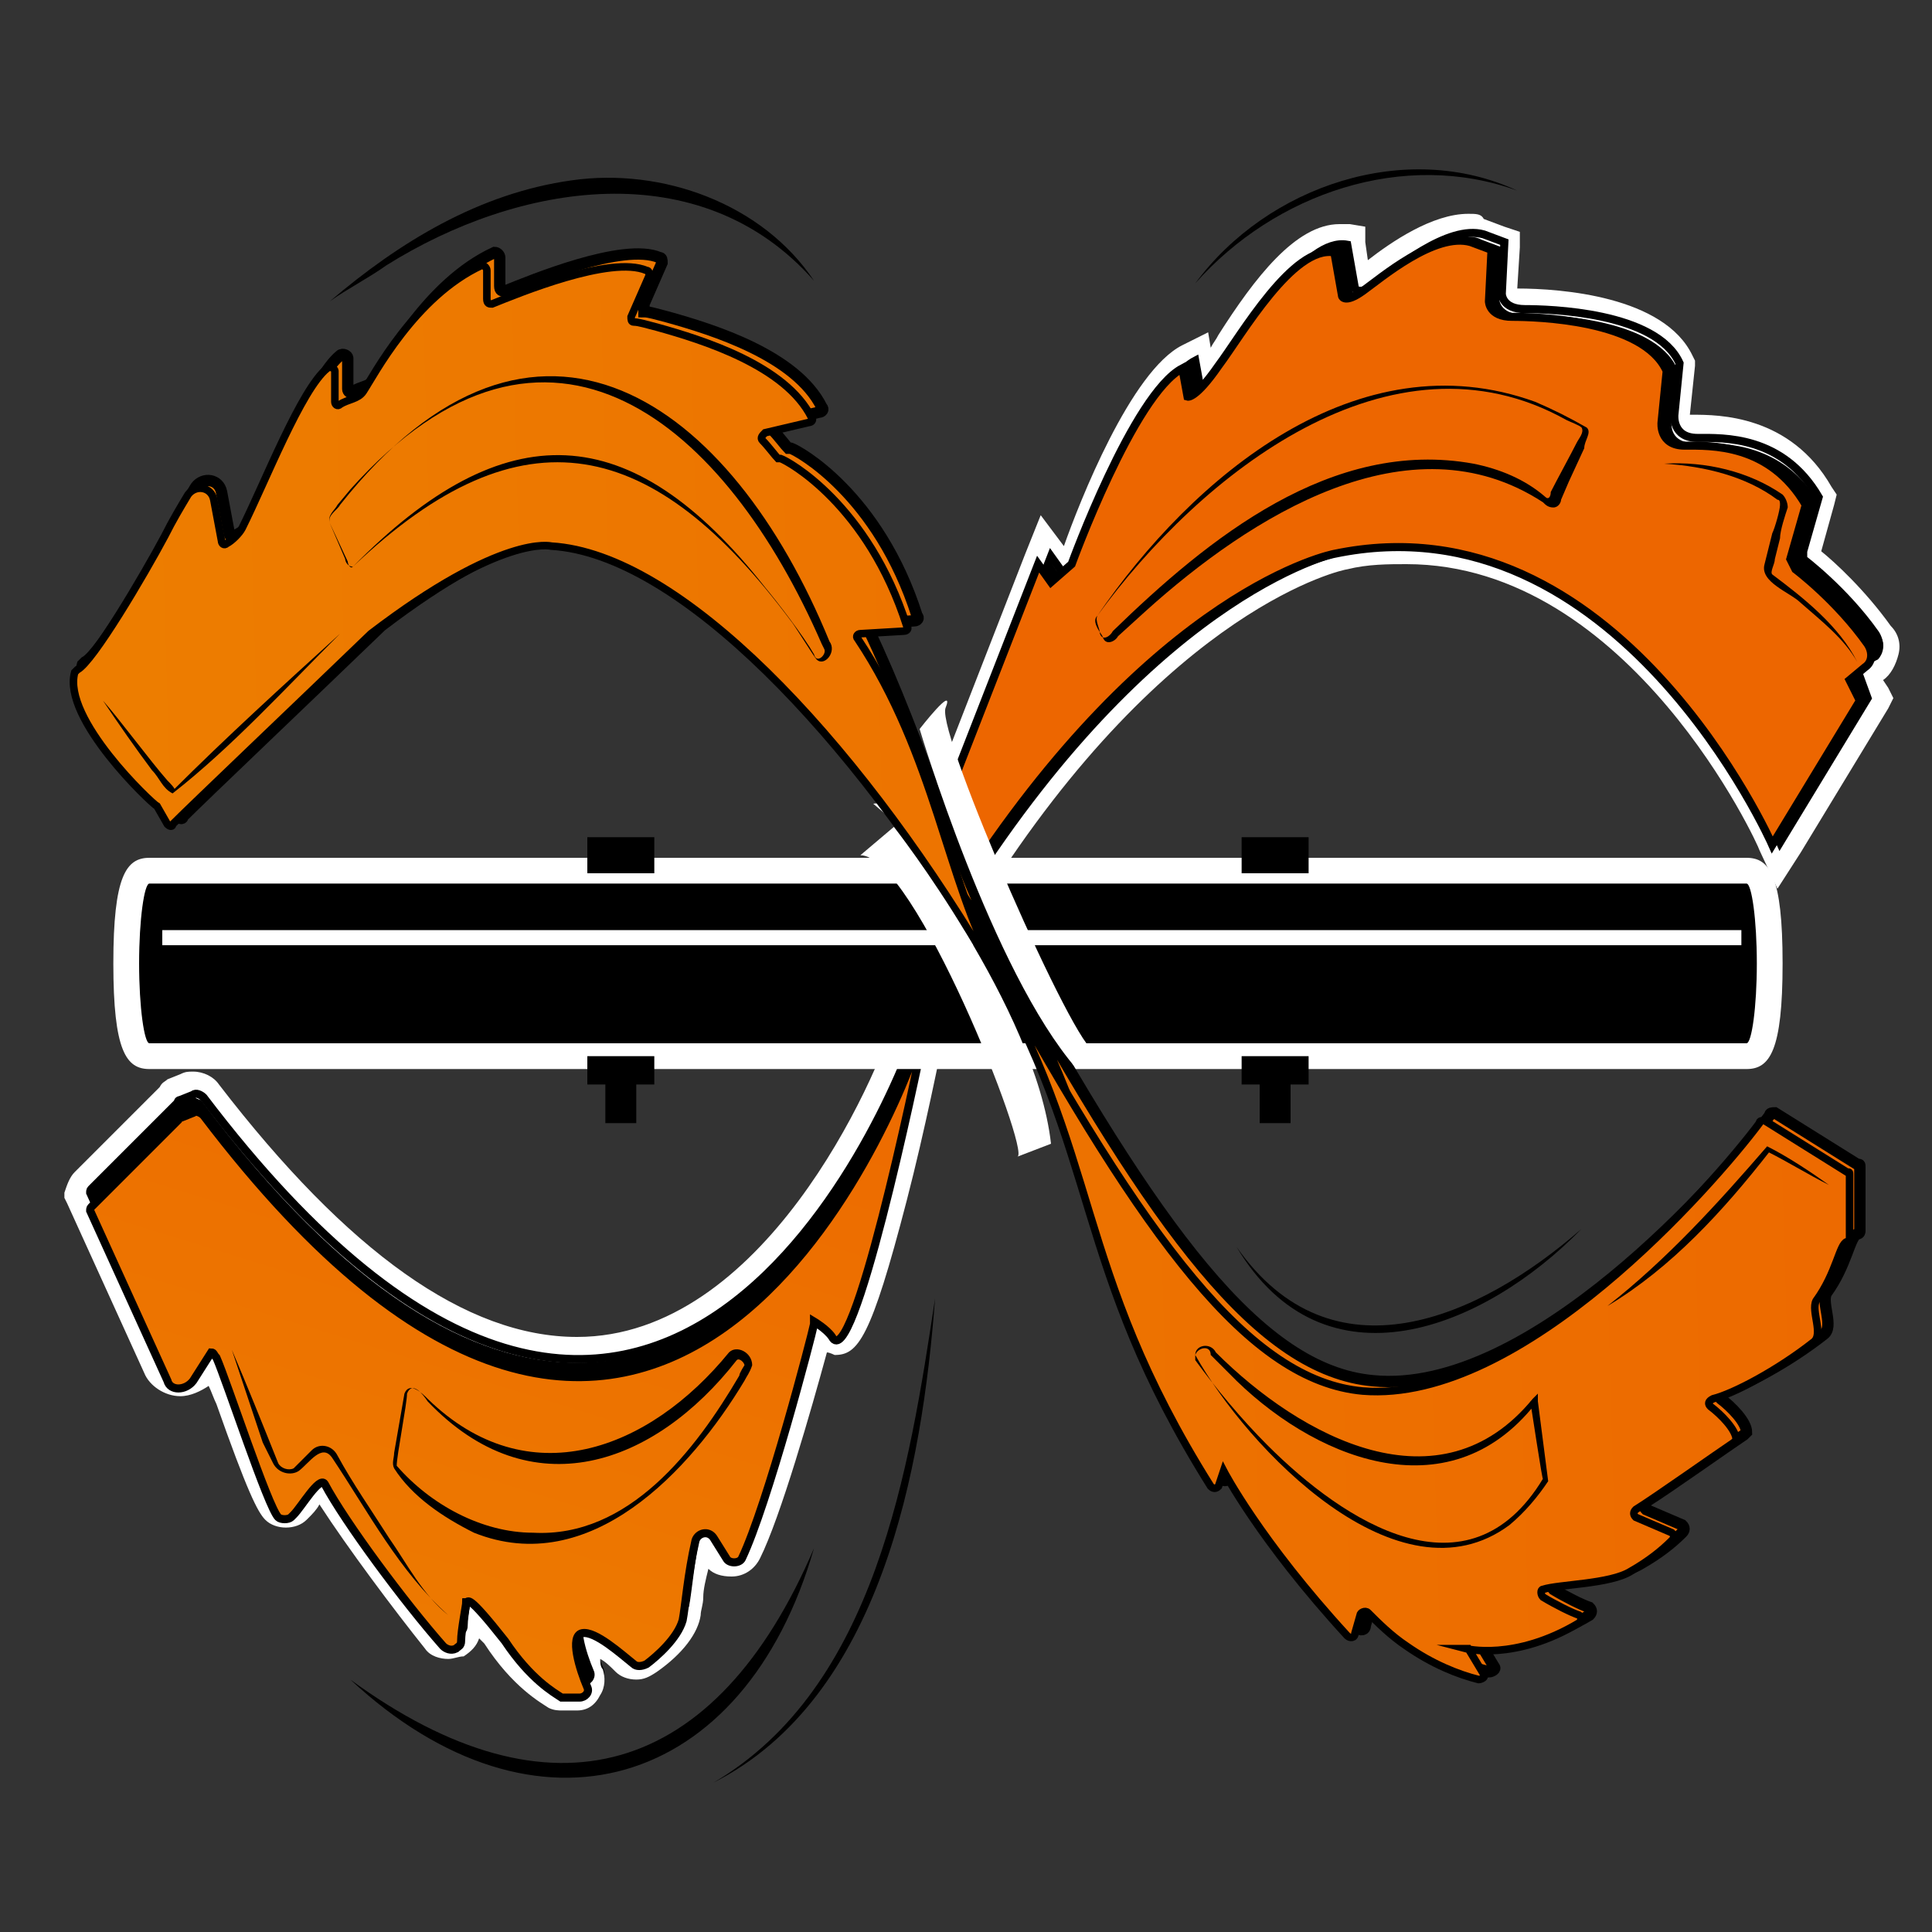 <?xml version="1.0" encoding="utf-8"?>
<!-- Generator: Adobe Illustrator 27.0.0, SVG Export Plug-In . SVG Version: 6.00 Build 0)  -->
<svg version="1.1" id="Слой_1" xmlns="http://www.w3.org/2000/svg" xmlns:xlink="http://www.w3.org/1999/xlink" x="0px" y="0px"
	 viewBox="0 0 75 75" style="enable-background:new 0 0 75 75;" xml:space="preserve">
<rect x="0" y="0" width="75" height="75" fill="#333333" stroke="none"/>
<style type="text/css">
	.st0{fill:none;}
	.st1{fill:#FFFFFF;}
	.st2{fill:none;stroke:#000000;stroke-width:0.313;stroke-miterlimit:10;}
	.st3{fill:url(#SVGID_1_);}
	.st4{fill:url(#SVGID_00000005977882599892900000000004505274552344939445_);}
	.st5{fill:none;stroke:#FFFFFF;stroke-width:0.586;stroke-miterlimit:10;}
	.st6{fill:url(#SVGID_00000034806205394266307260000018154539343121708695_);}
	.st7{fill:none;stroke:#000000;stroke-width:0.44;stroke-miterlimit:10;}
	.st8{fill:url(#SVGID_00000135678340168498968440000004524953428628336308_);}
	.st9{fill:none;stroke:#000000;stroke-width:0.293;stroke-miterlimit:10;}
</style>
<g>
	<g>
		<path class="st0" d="M66.5,71.6H8.1c-2.4,0-4.4-2-4.4-4.4V8.8c0-2.4,2-4.4,4.4-4.4h58.4c2.4,0,4.4,2,4.4,4.4v58.4
			C70.9,69.6,69,71.6,66.5,71.6z"/>
	</g>
	<g>
		<path d="M36,35.3c0.4-2.4-0.3-3.2-0.3-3.2l-0.5-0.6l0.8-0.1l0.5-0.1l4.1-10.5l0.7,1l0.3-0.3c0.4-1.1,2.5-6.8,4.5-7.8l0.5-0.3
			l0.2,1c0.1-0.2,0.3-0.4,0.6-0.7c0.1-0.1,0.2-0.3,0.3-0.5c1.3-2.1,2.8-4.1,4.3-4.1c0.1,0,0.2,0,0.3,0l0.3,0.1l0.3,1.7
			c0,0,0.1-0.1,0.2-0.1l0.2-0.2C54,10,55.6,8.7,57,8.7c0.2,0,0.4,0,0.6,0.1l1.2,0.5l-0.2,2.3c0,0,0.1,0.1,0.5,0.1
			c1.6,0,5.5,0.2,6.4,2.3l0,0.1l-0.2,2.1c0,0.1,0,0.2,0,0.3c0.1,0.1,0.2,0.1,0.4,0.1c0,0,0,0,0,0c1.1,0,3.6,0,5.1,2.6l0.1,0.2
			l-0.6,2.1l0.1,0.1c0.3,0.3,1.7,1.5,2.8,2.9c0.2,0.2,0.2,0.5,0.2,0.8c0,0.3-0.2,0.5-0.4,0.7l-0.3,0.2l0.4,0.9l-4,6.6l-0.3-0.8
			c0-0.1-5.1-11.3-14.1-11.3c-0.8,0-1.6,0.1-2.4,0.3c-0.1,0-7,1.4-14.4,13l0,0.1l-2.1,1.5L36,35.3z"/>
		<path class="st1" d="M57,9.2c0.2,0,0.3,0,0.5,0.1l0.8,0.3l-0.1,2c0,0,0,0.6,0.9,0.6c0.9,0,5.1,0.1,6,2.1l-0.2,2
			c0,0-0.2,0.9,0.9,0.9c0,0,0,0,0.1,0c1.1,0,3.3,0,4.7,2.3L70,21.4l0.2,0.4c0,0,1.5,1.3,2.8,2.9c0.2,0.3,0.1,0.7-0.1,0.9L72.1,26h0
			l0.5,1l-3.4,5.6c0,0-5.1-11.6-14.5-11.6c-0.8,0-1.6,0.1-2.5,0.3c0,0-7.1,1.3-14.6,13.2l-1.1,0.9c0.4-2.7-0.4-3.6-0.4-3.6l0.7-0.1
			l3.9-10l0.5,0.7l0.8-0.7c0,0,2.3-6.7,4.3-7.6l0.2,1.1c0,0,0,0,0,0c0.1,0,0.5,0,1.2-1.2c0.8-1.2,2.7-4.4,4.3-4.4c0.1,0,0.1,0,0.2,0
			l0.3,1.7c0,0,0,0.1,0.2,0.1c0.1,0,0.3-0.1,0.6-0.3C53.9,10.7,55.6,9.2,57,9.2 M57,8.3L57,8.3c-1.4,0-3,1.1-3.9,1.8l-0.1-0.7
			L53,8.8l-0.6-0.1c-0.1,0-0.2,0-0.4,0c0,0,0,0,0,0c-1.7,0-3.3,2.1-4.7,4.3c-0.1,0.2-0.2,0.3-0.3,0.5l-0.1-0.6l-1,0.5
			c-2,1-4,6.1-4.6,7.8L40.4,20l-0.6,1.5L36.1,31l-0.2,0l-2,0.2l1.4,1.2c0.1,0.1,0.5,0.9,0.2,2.8l-0.3,2.1l1.7-1.3l1.1-0.9l0.1-0.1
			l0.1-0.1c7.2-11.4,14-12.8,14.1-12.8c0.8-0.2,1.6-0.2,2.3-0.2c8.7,0,13.7,11,13.7,11.1l0.7,1.5l0.9-1.4l3.4-5.6l0.2-0.4l-0.2-0.4
			l-0.2-0.3l0,0c0.3-0.2,0.5-0.6,0.6-1c0.1-0.4,0-0.8-0.3-1.1c-1-1.4-2.2-2.5-2.7-2.9l0.5-1.8l0.1-0.4l-0.2-0.3
			c-1.6-2.8-4.4-2.8-5.4-2.8l-0.1,0l0.2-1.9l0-0.2l-0.1-0.2c-1.1-2.3-5.1-2.6-6.8-2.6l0.1-1.6l0-0.6l-0.6-0.2l-0.8-0.3l0,0l0,0
			C57.5,8.3,57.3,8.3,57,8.3L57,8.3z"/>
		<path class="st2" d="M72.1,26l0.6-0.5c0.3-0.2,0.3-0.6,0.1-0.9c-1.2-1.7-2.8-2.9-2.8-2.9l0,0L70,21.4l0.6-2.1
			c-1.4-2.4-3.7-2.3-4.7-2.3c-1,0-0.9-0.9-0.9-0.9l0.2-2c-0.9-2-5.1-2.1-6-2.1s-0.9-0.6-0.9-0.6l0.1-2l-0.8-0.3
			c-1.4-0.4-3.5,1.4-4.2,1.9c-0.6,0.5-0.8,0.2-0.8,0.2l-0.3-1.7c-1.6-0.3-3.6,3.2-4.5,4.4c-0.9,1.3-1.2,1.2-1.2,1.2l-0.2-1.1
			c-1.9,1-4.3,7.6-4.3,7.6l-0.8,0.7l-0.5-0.7l-3.9,10L36,31.9c0,0,0.8,0.9,0.4,3.6l1.1-0.9c7.6-11.9,14.6-13.2,14.6-13.2
			c11-2.3,17,11.3,17,11.3l3.4-5.6L72.1,26L72.1,26z"/>
	</g>
	<g>
		<linearGradient id="SVGID_1_" gradientUnits="userSpaceOnUse" x1="51.565" y1="37.592" x2="37.811" y2="82.156">
			<stop  offset="0" style="stop-color:#ED6600"/>
			<stop  offset="1" style="stop-color:#ED8000"/>
		</linearGradient>
		<path class="st3" d="M71.8,26.4l0.6-0.5c0.3-0.2,0.3-0.6,0.1-0.9c-1.2-1.7-2.8-2.9-2.8-2.9l0,0l-0.2-0.4l0.6-2.1
			c-1.4-2.4-3.7-2.3-4.7-2.3c-1,0-0.9-0.9-0.9-0.9l0.2-2c-0.9-2-5.1-2.1-6-2.1c-0.9,0-0.9-0.6-0.9-0.6l0.1-2l-0.8-0.3
			c-1.4-0.4-3.5,1.4-4.2,1.9s-0.8,0.2-0.8,0.2l-0.3-1.7c-1.6-0.3-3.6,3.2-4.5,4.4c-0.9,1.3-1.2,1.2-1.2,1.2l-0.2-1.1
			c-1.9,1-4.3,7.6-4.3,7.6l-0.8,0.7l-0.5-0.7l-3.9,10l-0.7,0.1c0,0,0.8,0.9,0.4,3.6l1.1-0.9c7.6-11.9,14.6-13.2,14.6-13.2
			c11-2.3,17,11.3,17,11.3l3.4-5.6L71.8,26.4L71.8,26.4z"/>
		<path class="st2" d="M71.8,26.4l0.6-0.5c0.3-0.2,0.3-0.6,0.1-0.9c-1.2-1.7-2.8-2.9-2.8-2.9l0,0l-0.2-0.4l0.6-2.1
			c-1.4-2.4-3.7-2.3-4.7-2.3c-1,0-0.9-0.9-0.9-0.9l0.2-2c-0.9-2-5.1-2.1-6-2.1c-0.9,0-0.9-0.6-0.9-0.6l0.1-2l-0.8-0.3
			c-1.4-0.4-3.5,1.4-4.2,1.9s-0.8,0.2-0.8,0.2l-0.3-1.7c-1.6-0.3-3.6,3.2-4.5,4.4c-0.9,1.3-1.2,1.2-1.2,1.2l-0.2-1.1
			c-1.9,1-4.3,7.6-4.3,7.6l-0.8,0.7l-0.5-0.7l-3.9,10l-0.7,0.1c0,0,0.8,0.9,0.4,3.6l1.1-0.9c7.6-11.9,14.6-13.2,14.6-13.2
			c11-2.3,17,11.3,17,11.3l3.4-5.6L71.8,26.4L71.8,26.4z"/>
	</g>
	<g>
		<path d="M42.6,23.9c3.7-5.4,10.1-10.8,17-8.3c0.7,0.3,1.3,0.6,2,1c0.2,0.2-0.1,0.5-0.1,0.8c0,0-0.6,1.3-0.6,1.3l-0.3,0.7
			c0,0.1-0.1,0.3-0.3,0.3c-0.2,0-0.3-0.1-0.4-0.2c-5.2-3.4-11.4,0.6-15.4,4.2c0,0-1.1,1-1.1,1c-0.1,0.2-0.5,0.4-0.6,0
			C42.6,24.4,42.4,24.1,42.6,23.9L42.6,23.9z M42.6,23.9c-0.1,0.2,0.1,0.5,0.1,0.7c0.1,0.3,0.4,0.1,0.5-0.1c3.7-3.6,8.5-7.5,14-6.5
			c1,0.2,2,0.6,2.8,1.3c0.1,0.1,0.2,0,0.2-0.2c0.2-0.4,0.8-1.5,1-1.9c0.1-0.2,0.3-0.4,0.2-0.6c-0.1-0.1-0.4-0.2-0.6-0.3
			C54,12.5,46.6,18.4,42.6,23.9L42.6,23.9z"/>
	</g>
	<g>
		<path d="M21.9,65.9c-0.1,0-0.2,0-0.4-0.1c-0.4-0.2-1.3-0.7-2.4-2.3c-0.4-0.5-0.6-0.8-0.8-1c0,0.2-0.1,0.5-0.1,0.8
			c0,0.2-0.2,0.5-0.4,0.6c-0.1,0.1-0.3,0.1-0.4,0.1c-0.2,0-0.5-0.1-0.6-0.3c-1.4-1.6-3.5-4.4-4.4-6.1c-0.1,0.1-0.2,0.3-0.3,0.4
			c-0.2,0.2-0.3,0.4-0.5,0.6c-0.2,0.2-0.4,0.3-0.6,0.3c-0.2,0-0.4-0.1-0.5-0.2c-0.3-0.3-0.7-1.4-1.8-4.3c-0.2-0.6-0.4-1.1-0.6-1.5
			l-0.3,0.5c-0.2,0.3-0.5,0.5-0.9,0.5c-0.4,0-0.8-0.2-1-0.6l-3.1-6.7l0-0.1c0-0.2,0.1-0.4,0.2-0.5l3.3-3.3c0.1-0.1,0.2-0.1,0.2-0.2
			l0.5-0.2C7.3,42,7.4,42,7.5,42c0.3,0,0.5,0.1,0.6,0.3c5,6.6,9.8,10,14.2,10c7.6,0,12.1-10.2,12.9-12.9l0.1-0.3h1.1l-0.1,0.5
			C35.6,43.4,33.8,52,32.5,52c0,0,0,0,0,0c-0.1,0-0.4,0-0.5-0.4c0,0,0,0,0,0c-0.5,1.8-1.8,6.8-2.7,8.5c-0.1,0.3-0.4,0.4-0.7,0.4
			c-0.3,0-0.5-0.1-0.7-0.4l-0.4-0.6c-0.2,0.8-0.3,1.6-0.4,2.2c0,0.3-0.1,0.5-0.1,0.7c-0.1,0.7-0.9,1.5-1.5,1.9
			c-0.1,0.1-0.3,0.2-0.5,0.2c-0.2,0-0.4-0.1-0.5-0.2c-0.7-0.6-1.2-0.9-1.5-1c0,0.2,0.1,0.7,0.4,1.4c0.1,0.2,0.1,0.5-0.1,0.7
			c-0.1,0.2-0.4,0.3-0.6,0.4L21.9,65.9z"/>
		<path class="st1" d="M35.9,39.6c-0.4,1.8-2.5,12-3.4,12c-0.1,0-0.1,0-0.2-0.1c-0.2-0.4-0.7-0.6-0.7-0.6s0,0,0,0.1
			c-0.1,0.5-1.8,7-2.8,9.1c-0.1,0.1-0.2,0.2-0.3,0.2c-0.1,0-0.2-0.1-0.3-0.2l-0.5-0.8c-0.1-0.1-0.2-0.2-0.3-0.2
			c-0.2,0-0.3,0.1-0.4,0.3c-0.3,1.3-0.4,2.6-0.5,3.1c-0.1,0.7-0.9,1.3-1.4,1.7c-0.1,0.1-0.1,0.1-0.2,0.1c-0.1,0-0.2,0-0.2-0.1
			c-0.4-0.4-1.4-1.2-1.9-1.2c0,0,0,0-0.1,0c-0.5,0.1-0.1,1.4,0.2,2.1c0.1,0.2-0.1,0.4-0.3,0.4l-0.5,0c0,0,0,0,0,0
			c-0.1,0-0.1,0-0.2,0c-0.3-0.1-1.2-0.7-2.2-2.2c-1-1.3-1.3-1.5-1.4-1.5c0,0-0.1,0-0.1,0.1c-0.1,0-0.2,1.1-0.2,1.5
			c0,0.1-0.1,0.2-0.2,0.3l0,0c-0.1,0-0.1,0-0.2,0c-0.1,0-0.2,0-0.3-0.1c-1.5-1.7-3.8-4.8-4.6-6.3c0,0-0.1-0.1-0.1-0.1
			c-0.3,0-0.9,1-1.1,1.2l-0.1,0.1c-0.1,0.1-0.2,0.1-0.2,0.1c-0.1,0-0.2,0-0.2-0.1c-0.4-0.4-2-5.3-2.4-6.2c0-0.1-0.1-0.1-0.2-0.2
			L7.5,53c-0.1,0.2-0.3,0.3-0.5,0.3c-0.2,0-0.5-0.1-0.6-0.3l-3-6.6c0-0.1,0-0.2,0.1-0.2l3.3-3.3c0,0,0.1-0.1,0.1-0.1l0.5-0.2
			c0,0,0.1,0,0.1,0c0.1,0,0.2,0.1,0.3,0.1c5.7,7.6,10.6,10.2,14.6,10.2c8.3,0,12.7-11.3,13.3-13.2H35.9 M37,38.7h-1.1h-0.2H35
			l-0.2,0.6c-0.8,2.7-5.2,12.6-12.4,12.6c-4.3,0-8.9-3.3-13.9-9.8c-0.2-0.3-0.6-0.5-1-0.5c-0.2,0-0.3,0-0.5,0.1l-0.5,0.2
			C6.4,42,6.3,42,6.2,42.2l-3.3,3.3c-0.2,0.2-0.3,0.5-0.4,0.8l0,0.2l0.1,0.2l3,6.6c0.2,0.5,0.8,0.9,1.4,0.9c0.4,0,0.8-0.2,1.1-0.4
			c0.1,0.2,0.2,0.5,0.3,0.7c1.2,3.4,1.6,4.2,1.9,4.5c0.2,0.2,0.5,0.3,0.8,0.3c0.3,0,0.6-0.1,0.8-0.3l0.1-0.1
			c0.1-0.1,0.3-0.3,0.4-0.5c1.1,1.7,2.9,4.1,4.1,5.6c0.2,0.3,0.6,0.4,0.9,0.4c0.2,0,0.4-0.1,0.6-0.1c0.3-0.2,0.5-0.4,0.6-0.7
			c0.1,0.1,0.1,0.1,0.2,0.2c1.1,1.7,2.2,2.3,2.5,2.5c0.2,0.1,0.4,0.1,0.5,0.1h0l0.1,0l0.5,0c0.4,0,0.7-0.2,0.9-0.6
			c0.2-0.3,0.2-0.7,0.1-1c-0.1-0.1-0.1-0.3-0.1-0.4c0.2,0.1,0.4,0.3,0.6,0.5c0.2,0.2,0.5,0.3,0.8,0.3c0.3,0,0.5-0.1,0.8-0.3
			c1-0.7,1.6-1.5,1.7-2.2c0-0.2,0.1-0.4,0.1-0.7c0-0.3,0.1-0.7,0.2-1.1c0.2,0.2,0.5,0.3,0.9,0.3c0.5,0,0.9-0.3,1.1-0.7
			c0.8-1.6,2-5.8,2.6-8c0.1,0,0.3,0.1,0.3,0.1c0.9,0,1.4-0.6,2.8-6c0.7-2.7,1.3-5.7,1.5-6.7L37,38.7L37,38.7z"/>
		<path class="st2" d="M35.7,39.6c-0.8,2.8-10.2,26.2-27.8,3c-0.1-0.1-0.3-0.2-0.4-0.1l-0.5,0.2c0,0-0.1,0-0.1,0.1l-3.3,3.3
			c-0.1,0.1-0.1,0.1-0.1,0.2l3,6.6c0.2,0.4,0.8,0.5,1.1,0.1l0.7-1.1c0.1,0,0.1,0.1,0.2,0.2c0.4,0.9,2,5.8,2.4,6.2
			c0.1,0.1,0.4,0.1,0.5,0l0.1-0.1c0.3-0.3,1-1.5,1.2-1.2c0.8,1.5,3.1,4.6,4.6,6.3c0.1,0.1,0.3,0.2,0.5,0.1l0,0
			c0.1-0.1,0.2-0.1,0.2-0.3c0-0.4,0.2-1.4,0.2-1.5c0.1,0,0-0.4,1.5,1.5c1,1.5,1.9,2,2.2,2.2c0.1,0,0.1,0,0.2,0l0.5,0
			c0.2,0,0.4-0.2,0.3-0.4c-0.3-0.7-0.7-2-0.2-2.1c0.5-0.1,1.5,0.8,2,1.2c0.1,0.1,0.3,0.1,0.5,0c0.4-0.3,1.2-1,1.4-1.7
			c0.1-0.5,0.2-1.8,0.5-3.1c0.1-0.3,0.5-0.4,0.7-0.1l0.5,0.8c0.1,0.2,0.5,0.2,0.6,0c1-2.1,2.7-8.6,2.8-9.1c0,0,0-0.1,0-0.1
			s0.5,0.3,0.7,0.6c0.8,1.5,3.2-9.9,3.6-11.9H35.7z"/>
	</g>
	<g>
		
			<linearGradient id="SVGID_00000111167684760048815170000005231451875213625781_" gradientUnits="userSpaceOnUse" x1="24.167" y1="29.96" x2="10.43" y2="74.469">
			<stop  offset="0" style="stop-color:#ED6600"/>
			<stop  offset="1" style="stop-color:#ED8000"/>
		</linearGradient>
		<path style="fill:url(#SVGID_00000111167684760048815170000005231451875213625781_);" d="M35.7,40.3c-0.8,2.8-10.2,26.2-27.8,3
			c-0.1-0.1-0.3-0.2-0.4-0.1l-0.5,0.2c0,0-0.1,0-0.1,0.1l-3.3,3.3c-0.1,0.1-0.1,0.1-0.1,0.2l3,6.6C6.6,54,7.2,54,7.5,53.6l0.7-1.1
			c0.1,0,0.1,0.1,0.2,0.2c0.4,0.9,2,5.8,2.4,6.2c0.1,0.1,0.4,0.1,0.5,0l0.1-0.1c0.3-0.3,1-1.5,1.2-1.2c0.8,1.5,3.1,4.6,4.6,6.3
			c0.1,0.1,0.3,0.2,0.5,0.1l0,0c0.1-0.1,0.2-0.1,0.2-0.3c0-0.4,0.2-1.4,0.2-1.5c0.1,0,0-0.4,1.5,1.5c1,1.5,1.9,2,2.2,2.2
			c0.1,0,0.1,0,0.2,0l0.5,0c0.2,0,0.4-0.2,0.3-0.4c-0.3-0.7-0.7-2-0.2-2.1c0.5-0.1,1.5,0.8,2,1.2c0.1,0.1,0.3,0.1,0.5,0
			c0.4-0.3,1.2-1,1.4-1.7c0.1-0.5,0.2-1.8,0.5-3.1c0.1-0.3,0.5-0.4,0.7-0.1l0.5,0.8c0.1,0.2,0.5,0.2,0.6,0c1-2.1,2.7-8.6,2.8-9.1
			c0,0,0-0.1,0-0.1s0.5,0.3,0.7,0.6c0.8,1.5,3.2-9.9,3.6-11.9H35.7z"/>
		<path class="st2" d="M35.7,40.3c-0.8,2.8-10.2,26.2-27.8,3c-0.1-0.1-0.3-0.2-0.4-0.1l-0.5,0.2c0,0-0.1,0-0.1,0.1l-3.3,3.3
			c-0.1,0.1-0.1,0.1-0.1,0.2l3,6.6C6.6,54,7.2,54,7.5,53.6l0.7-1.1c0.1,0,0.1,0.1,0.2,0.2c0.4,0.9,2,5.8,2.4,6.2
			c0.1,0.1,0.4,0.1,0.5,0l0.1-0.1c0.3-0.3,1-1.5,1.2-1.2c0.8,1.5,3.1,4.6,4.6,6.3c0.1,0.1,0.3,0.2,0.5,0.1l0,0
			c0.1-0.1,0.2-0.1,0.2-0.3c0-0.4,0.2-1.4,0.2-1.5c0.1,0,0-0.4,1.5,1.5c1,1.5,1.9,2,2.2,2.2c0.1,0,0.1,0,0.2,0l0.5,0
			c0.2,0,0.4-0.2,0.3-0.4c-0.3-0.7-0.7-2-0.2-2.1c0.5-0.1,1.5,0.8,2,1.2c0.1,0.1,0.3,0.1,0.5,0c0.4-0.3,1.2-1,1.4-1.7
			c0.1-0.5,0.2-1.8,0.5-3.1c0.1-0.3,0.5-0.4,0.7-0.1l0.5,0.8c0.1,0.2,0.5,0.2,0.6,0c1-2.1,2.7-8.6,2.8-9.1c0,0,0-0.1,0-0.1
			s0.5,0.3,0.7,0.6c0.8,1.5,3.2-9.9,3.6-11.9H35.7z"/>
	</g>
	<g>
		<path d="M5.8,41.1c-0.3,0-0.9,0-0.9-3.6s0.6-3.6,0.9-3.6h62c0.3,0,0.9,0,0.9,3.6s-0.6,3.6-0.9,3.6H5.8z"/>
		<path class="st1" d="M67.8,34.3c0.2,0,0.4,1.4,0.4,3.1c0,1.7-0.2,3.1-0.4,3.1h-62c-0.2,0-0.4-1.4-0.4-3.1c0-1.7,0.2-3.1,0.4-3.1
			H67.8 M67.8,33.3h-62c-0.9,0-1.4,0.7-1.4,4.1c0,3.4,0.5,4.1,1.4,4.1h62c0.9,0,1.4-0.7,1.4-4.1C69.2,34,68.7,33.3,67.8,33.3
			L67.8,33.3z"/>
	</g>
	<line class="st5" x1="6.3" y1="36.4" x2="67.6" y2="36.4"/>
	<g>
		<path d="M15.8,54.1c0,0.4-0.4,2.4-0.4,2.8c1.3,1.5,3.3,2.6,5.3,2.6c3.7,0.2,6.3-3.2,8-6.1c0-0.1,0.2-0.4,0.2-0.4
			c0-0.1-0.2-0.3-0.3-0.2c-3.2,4.1-8,5.8-12,1.6C16.4,54.1,16,53.6,15.8,54.1L15.8,54.1z M15.7,54.1c0.2-0.5,0.7,0,0.9,0.2
			c3.9,3.8,8.6,2,11.7-1.8c0.3-0.3,0.9,0,0.9,0.5c-0.1,0.3-0.2,0.4-0.3,0.6c-2.1,3.5-6,7.7-10.5,5.9c-1.2-0.6-2.4-1.4-3.1-2.5
			c-0.1-0.2,0-0.4,0-0.6L15.7,54.1L15.7,54.1z"/>
	</g>
	<g>
		
			<linearGradient id="SVGID_00000110434026069468608440000003132817490729395123_" gradientUnits="userSpaceOnUse" x1="84.802" y1="36.041" x2="-4.923" y2="38.602">
			<stop  offset="0" style="stop-color:#ED6600"/>
			<stop  offset="1" style="stop-color:#ED8000"/>
		</linearGradient>
		<path style="fill:url(#SVGID_00000110434026069468608440000003132817490729395123_);" d="M53.3,53.6c-4.4-0.4-8.4-5.8-14.3-16.5
			c-1.8-3.2-3.2-8.3-5.3-12.7c0-0.1,0-0.2,0.1-0.2l1.7-0.1c0.1,0,0.2-0.1,0.1-0.2c-1.5-4.7-4.6-6.4-4.9-6.5c0,0,0,0-0.1,0
			c-0.1-0.1-0.4-0.5-0.6-0.7c-0.1-0.1,0-0.2,0.1-0.3l1.7-0.4c0.1,0,0.2-0.1,0.1-0.2c-1-2-4.2-3-6-3.5c-0.4-0.1-0.7-0.2-0.9-0.2
			C25,12,25,11.9,25,11.8l0.7-1.6c0-0.1,0-0.2-0.1-0.2c-1.4-0.6-5,0.9-6,1.3c-0.1,0-0.2,0-0.2-0.2V10c0-0.1-0.1-0.2-0.2-0.2
			c-2.6,1.2-4.2,4.3-4.6,4.9c-0.2,0.3-0.6,0.3-0.9,0.5c-0.1,0.1-0.2,0-0.2-0.1v-1.2c0-0.1-0.2-0.2-0.3-0.1c-1,0.8-2.4,4.4-3.3,6.2
			c-0.2,0.5-0.6,0.7-0.8,0.8c-0.1,0.1-0.2,0-0.2-0.1l-0.3-1.6c-0.1-0.5-0.7-0.6-1-0.2c-0.3,0.5-0.6,1-0.9,1.6
			c-0.8,1.5-2.8,4.9-3.4,5.2c0,0-0.1,0.1-0.1,0.1c-0.5,1.8,3,5.1,3.2,5.2c0,0,0,0,0,0l0.5,0.7c0.1,0.1,0.2,0.1,0.2,0
			c0.8-0.8,4.9-4.7,7.7-7.4c0,0,0,0,0,0c5.1-3.9,7-3.4,7-3.4c5,0.3,11.7,7.4,16.8,15.9c4.6,7.8,4.6,14.3,8.8,20.6
			c0.1,0.1,0.2,0.1,0.3,0l0.2-0.6c0,0,1.4,2.7,4.8,6.4c0.1,0.1,0.3,0.1,0.3-0.1l0.2-0.7c0-0.1,0.2-0.2,0.3-0.1
			c0.4,0.4,0.9,0.9,1.5,1.3c1,0.7,2,1.1,2.8,1.3c0.1,0,0.3-0.1,0.2-0.2l-0.6-1l-0.1,0c0,0,1.9,0.5,4.4-1c0.1-0.1,0.1-0.2,0-0.3
			c-0.3-0.1-0.9-0.4-1.4-0.7c-0.1-0.1-0.1-0.3,0-0.3c0.6-0.2,2.6-0.2,3.4-0.7c0.7-0.4,1.2-0.8,1.6-1.2c0.1-0.1,0.1-0.2,0-0.3
			l-1.4-0.6c-0.1-0.1-0.1-0.2,0-0.3c0.8-0.5,3.2-2.2,3.8-2.6c0,0,0.1-0.1,0.1-0.1c0-0.4-0.6-1-1-1.3c-0.1-0.1-0.1-0.2,0.1-0.3
			c0.8-0.2,2.5-1.1,3.9-2.2c0.4-0.3-0.1-1.2,0.1-1.6c0.8-1.1,0.9-2.2,1.2-2.3c0.1,0,0.1-0.1,0.1-0.1v-2.5c0-0.1,0-0.1-0.1-0.1
			l-3.2-2c-0.1,0-0.2,0-0.2,0.1C66.9,45.7,59.4,54.2,53.3,53.6z"/>
		<path class="st7" d="M53.3,53.6c-4.4-0.4-8.4-5.8-14.3-16.5c-1.8-3.2-3.2-8.3-5.3-12.7c0-0.1,0-0.2,0.1-0.2l1.7-0.1
			c0.1,0,0.2-0.1,0.1-0.2c-1.5-4.7-4.6-6.4-4.9-6.5c0,0,0,0-0.1,0c-0.1-0.1-0.4-0.5-0.6-0.7c-0.1-0.1,0-0.2,0.1-0.3l1.7-0.4
			c0.1,0,0.2-0.1,0.1-0.2c-1-2-4.2-3-6-3.5c-0.4-0.1-0.7-0.2-0.9-0.2C25,12,25,11.9,25,11.8l0.7-1.6c0-0.1,0-0.2-0.1-0.2
			c-1.4-0.6-5,0.9-6,1.3c-0.1,0-0.2,0-0.2-0.2V10c0-0.1-0.1-0.2-0.2-0.2c-2.6,1.2-4.2,4.3-4.6,4.9c-0.2,0.3-0.6,0.3-0.9,0.5
			c-0.1,0.1-0.2,0-0.2-0.1v-1.2c0-0.1-0.2-0.2-0.3-0.1c-1,0.8-2.4,4.4-3.3,6.2c-0.2,0.5-0.6,0.7-0.8,0.8c-0.1,0.1-0.2,0-0.2-0.1
			l-0.3-1.6c-0.1-0.5-0.7-0.6-1-0.2c-0.3,0.5-0.6,1-0.9,1.6c-0.8,1.5-2.8,4.9-3.4,5.2c0,0-0.1,0.1-0.1,0.1c-0.5,1.8,3,5.1,3.2,5.2
			c0,0,0,0,0,0l0.5,0.7c0.1,0.1,0.2,0.1,0.2,0c0.8-0.8,4.9-4.7,7.7-7.4c0,0,0,0,0,0c5.1-3.9,7-3.4,7-3.4c5,0.3,11.7,7.4,16.8,15.9
			c4.6,7.8,4.6,14.3,8.8,20.6c0.1,0.1,0.2,0.1,0.3,0l0.2-0.6c0,0,1.4,2.7,4.8,6.4c0.1,0.1,0.3,0.1,0.3-0.1l0.2-0.7
			c0-0.1,0.2-0.2,0.3-0.1c0.4,0.4,0.9,0.9,1.5,1.3c1,0.7,2,1.1,2.8,1.3c0.1,0,0.3-0.1,0.2-0.2l-0.6-1l-0.1,0c0,0,1.9,0.5,4.4-1
			c0.1-0.1,0.1-0.2,0-0.3c-0.3-0.1-0.9-0.4-1.4-0.7c-0.1-0.1-0.1-0.3,0-0.3c0.6-0.2,2.6-0.2,3.4-0.7c0.7-0.4,1.2-0.8,1.6-1.2
			c0.1-0.1,0.1-0.2,0-0.3l-1.4-0.6c-0.1-0.1-0.1-0.2,0-0.3c0.8-0.5,3.2-2.2,3.8-2.6c0,0,0.1-0.1,0.1-0.1c0-0.4-0.6-1-1-1.3
			c-0.1-0.1-0.1-0.2,0.1-0.3c0.8-0.2,2.5-1.1,3.9-2.2c0.4-0.3-0.1-1.2,0.1-1.6c0.8-1.1,0.9-2.2,1.2-2.3c0.1,0,0.1-0.1,0.1-0.1v-2.5
			c0-0.1,0-0.1-0.1-0.1l-3.2-2c-0.1,0-0.2,0-0.2,0.1C66.9,45.7,59.4,54.2,53.3,53.6z"/>
	</g>
	<g>
		
			<linearGradient id="SVGID_00000046306873837289236860000014838743210740742546_" gradientUnits="userSpaceOnUse" x1="84.468" y1="36.375" x2="-5.256" y2="38.936">
			<stop  offset="0" style="stop-color:#ED6600"/>
			<stop  offset="1" style="stop-color:#ED8000"/>
		</linearGradient>
		<path style="fill:url(#SVGID_00000046306873837289236860000014838743210740742546_);" d="M52.9,54c-4.4-0.4-8.4-5.8-14.3-16.5
			c-1.8-3.2-2.3-8.2-5.3-12.7c-0.1-0.1,0-0.2,0.1-0.2l1.7-0.1c0.1,0,0.2-0.1,0.1-0.2c-1.5-4.7-4.6-6.4-4.9-6.5c0,0,0,0-0.1,0
			c-0.1-0.1-0.4-0.5-0.6-0.7c-0.1-0.1,0-0.2,0.1-0.3l1.7-0.4c0.1,0,0.2-0.1,0.1-0.2c-1-2-4.2-3-6-3.5c-0.4-0.1-0.7-0.2-0.9-0.2
			c-0.1,0-0.1-0.1-0.1-0.2l0.7-1.6c0-0.1,0-0.2-0.1-0.2c-1.4-0.6-5,0.9-6,1.3c-0.1,0-0.2,0-0.2-0.2v-1.1c0-0.1-0.1-0.2-0.2-0.2
			c-2.6,1.2-4.2,4.3-4.6,4.9c-0.2,0.3-0.6,0.3-0.9,0.5c-0.1,0.1-0.2,0-0.2-0.1v-1.2c0-0.1-0.2-0.2-0.3-0.1c-1,0.8-2.4,4.4-3.3,6.2
			C9.3,20.7,9,21,8.8,21.1c-0.1,0.1-0.2,0-0.2-0.1l-0.3-1.6c-0.1-0.5-0.7-0.6-1-0.2c-0.3,0.5-0.6,1-0.9,1.6
			c-0.8,1.5-2.8,4.9-3.4,5.2c0,0-0.1,0.1-0.1,0.1c-0.5,1.8,3,5.1,3.2,5.2c0,0,0,0,0,0L6.5,32c0.1,0.1,0.2,0.1,0.2,0
			c0.8-0.8,4.9-4.7,7.7-7.4c0,0,0,0,0,0c5.1-3.9,7-3.4,7-3.4c5,0.3,11.7,7.4,16.8,15.9c4.6,7.8,3.4,12,8.8,20.6
			c0.1,0.1,0.2,0.1,0.3,0l0.2-0.6c0,0,1.4,2.7,4.8,6.4c0.1,0.1,0.3,0.1,0.3-0.1l0.2-0.7c0-0.1,0.2-0.2,0.3-0.1
			c0.4,0.4,0.9,0.9,1.5,1.3c1,0.7,2,1.1,2.8,1.3c0.1,0,0.3-0.1,0.2-0.2l-0.6-1l-0.1,0c0,0,1.9,0.5,4.4-1c0.1-0.1,0.1-0.2,0-0.3
			c-0.3-0.1-0.9-0.4-1.4-0.7c-0.1-0.1-0.1-0.3,0-0.3c0.6-0.2,2.6-0.2,3.4-0.7c0.7-0.4,1.2-0.8,1.6-1.2c0.1-0.1,0.1-0.2,0-0.3
			l-1.4-0.6c-0.1-0.1-0.1-0.2,0-0.3c0.8-0.5,3.2-2.2,3.8-2.6c0,0,0.1-0.1,0.1-0.1c0-0.4-0.6-1-1-1.3c-0.1-0.1-0.1-0.2,0.1-0.3
			c0.8-0.2,2.5-1.1,3.9-2.2c0.4-0.3-0.1-1.2,0.1-1.6c0.8-1.1,0.9-2.2,1.2-2.3c0.1,0,0.1-0.1,0.1-0.1v-2.5c0-0.1,0-0.1-0.1-0.1
			l-3.2-2c-0.1,0-0.2,0-0.2,0.1C66.5,46,59.1,54.5,52.9,54z"/>
		<path class="st9" d="M52.9,54c-4.4-0.4-8.4-5.8-14.3-16.5c-1.8-3.2-2.3-8.2-5.3-12.7c-0.1-0.1,0-0.2,0.1-0.2l1.7-0.1
			c0.1,0,0.2-0.1,0.1-0.2c-1.5-4.7-4.6-6.4-4.9-6.5c0,0,0,0-0.1,0c-0.1-0.1-0.4-0.5-0.6-0.7c-0.1-0.1,0-0.2,0.1-0.3l1.7-0.4
			c0.1,0,0.2-0.1,0.1-0.2c-1-2-4.2-3-6-3.5c-0.4-0.1-0.7-0.2-0.9-0.2c-0.1,0-0.1-0.1-0.1-0.2l0.7-1.6c0-0.1,0-0.2-0.1-0.2
			c-1.4-0.6-5,0.9-6,1.3c-0.1,0-0.2,0-0.2-0.2v-1.1c0-0.1-0.1-0.2-0.2-0.2c-2.6,1.2-4.2,4.3-4.6,4.9c-0.2,0.3-0.6,0.3-0.9,0.5
			c-0.1,0.1-0.2,0-0.2-0.1v-1.2c0-0.1-0.2-0.2-0.3-0.1c-1,0.8-2.4,4.4-3.3,6.2C9.3,20.7,9,21,8.8,21.1c-0.1,0.1-0.2,0-0.2-0.1
			l-0.3-1.6c-0.1-0.5-0.7-0.6-1-0.2c-0.3,0.5-0.6,1-0.9,1.6c-0.8,1.5-2.8,4.9-3.4,5.2c0,0-0.1,0.1-0.1,0.1c-0.5,1.8,3,5.1,3.2,5.2
			c0,0,0,0,0,0L6.5,32c0.1,0.1,0.2,0.1,0.2,0c0.8-0.8,4.9-4.7,7.7-7.4c0,0,0,0,0,0c5.1-3.9,7-3.4,7-3.4c5,0.3,11.7,7.4,16.8,15.9
			c4.6,7.8,3.4,12,8.8,20.6c0.1,0.1,0.2,0.1,0.3,0l0.2-0.6c0,0,1.4,2.7,4.8,6.4c0.1,0.1,0.3,0.1,0.3-0.1l0.2-0.7
			c0-0.1,0.2-0.2,0.3-0.1c0.4,0.4,0.9,0.9,1.5,1.3c1,0.7,2,1.1,2.8,1.3c0.1,0,0.3-0.1,0.2-0.2l-0.6-1l-0.1,0c0,0,1.9,0.5,4.4-1
			c0.1-0.1,0.1-0.2,0-0.3c-0.3-0.1-0.9-0.4-1.4-0.7c-0.1-0.1-0.1-0.3,0-0.3c0.6-0.2,2.6-0.2,3.4-0.7c0.7-0.4,1.2-0.8,1.6-1.2
			c0.1-0.1,0.1-0.2,0-0.3l-1.4-0.6c-0.1-0.1-0.1-0.2,0-0.3c0.8-0.5,3.2-2.2,3.8-2.6c0,0,0.1-0.1,0.1-0.1c0-0.4-0.6-1-1-1.3
			c-0.1-0.1-0.1-0.2,0.1-0.3c0.8-0.2,2.5-1.1,3.9-2.2c0.4-0.3-0.1-1.2,0.1-1.6c0.8-1.1,0.9-2.2,1.2-2.3c0.1,0,0.1-0.1,0.1-0.1v-2.5
			c0-0.1,0-0.1-0.1-0.1l-3.2-2c-0.1,0-0.2,0-0.2,0.1C66.5,46,59.1,54.5,52.9,54z"/>
	</g>
	<g>
		<path d="M12.8,20.3c0,0,0.7,1.5,0.7,1.5c0,0.1,0.1,0.3,0.2,0.2c5.9-6,10.8-5.8,16,0.8c0.5,0.6,1.5,1.9,1.9,2.6
			c0.1,0.4,0.5,0,0.4-0.2c0,0-0.1-0.2-0.1-0.2c-3.7-8.5-10.6-14.6-18.3-6c0,0-0.5,0.6-0.5,0.6C13,19.8,12.7,20,12.8,20.3L12.8,20.3z
			 M12.8,20.3c-0.1-0.3,0.3-0.5,0.4-0.7c7.6-9.6,15.2-4,19,5.3c0.3,0.4-0.2,1-0.5,0.7c-0.1-0.1-0.9-1.4-1-1.5
			C25.4,17,20.3,15.7,13.7,22c-0.2,0-0.3-0.2-0.3-0.3L12.8,20.3L12.8,20.3z"/>
	</g>
	<g>
		<path d="M46.4,52.6c0,0,0,0.2,0,0.2c0.8,1.1,1.8,2.3,2.8,3.3c3,3,7.8,6.1,10.7,1.3c0,0.3-0.5-3.1-0.5-3c0,0,0.2,0.1,0.2,0.1
			c-3.4,4.3-8.7,2.1-11.9-1.2c0,0-0.7-0.7-0.7-0.7C47,52.2,46.5,52.3,46.4,52.6L46.4,52.6z M46.4,52.6c0-0.4,0.6-0.5,0.8-0.1
			c3.3,3.3,8.7,6.2,12.3,1.8c0,0,0.2-0.2,0.2-0.2s0,0.3,0,0.3l0.4,3.1c-0.4,0.6-0.9,1.2-1.5,1.7C54.3,62.4,48.4,56.2,46.4,52.6
			L46.4,52.6z"/>
	</g>
	<g>
		<g>
			<rect x="22.8" y="32.5" width="2.6" height="1.4"/>
			<polygon points="25.4,41 24.7,41 23.5,41 22.8,41 22.8,42.1 23.5,42.1 23.5,43.6 24.7,43.6 24.7,42.1 25.4,42.1 			"/>
		</g>
		<g>
			<rect x="48.2" y="32.5" width="2.6" height="1.4"/>
			<polygon points="50.8,41 50.1,41 48.9,41 48.2,41 48.2,42.1 48.9,42.1 48.9,43.6 50.1,43.6 50.1,42.1 50.8,42.1 			"/>
		</g>
	</g>
	<g>
		<path d="M31.6,60.1c-2.7,9.4-10.8,11.8-18,5.1C21.4,70.9,27.8,69,31.6,60.1L31.6,60.1z"/>
	</g>
	<g>
		<path d="M48,48.4c3.7,5.3,9.4,2.8,13.4-0.7C57.6,51.6,51.4,54.1,48,48.4L48,48.4z"/>
	</g>
	<g>
		<path d="M27.7,69.2c6.3-3.7,7.6-12.2,8.6-18.8C35.8,57,34.2,65.9,27.7,69.2L27.7,69.2z"/>
	</g>
	<path class="st1" d="M35.7,28.3c0,0,2.8,9.4,6.1,13.2l0.7-0.7c-0.7,0.1-6.1-12.2-5.8-13.3C37.1,26.5,35.7,28.3,35.7,28.3z"/>
	<path class="st1" d="M34.7,32.1c0,0,5.5,7,6.1,12.3l-1.3,0.5c0.5-0.2-4-11.7-6.1-11.7L34.7,32.1z"/>
	<g>
		<path d="M4,27.2c0.7,0.8,1.8,2.3,2.5,3.1c0.1,0.1,0.3,0.3,0.3,0.4l-0.1,0c2.1-2.1,4.3-4.1,6.5-6.1C11.1,26.7,9,29,6.7,30.8
			c-0.4-0.2-0.5-0.6-0.8-0.9C5.3,29.1,4.6,28.1,4,27.2L4,27.2z"/>
	</g>
	<g>
		<path d="M71,46c-0.8-0.4-1.6-0.9-2.4-1.3l0.1,0c-1.8,2.3-3.8,4.5-6.3,6c2.3-1.8,4.3-4,6.2-6.2C69.4,44.9,70.3,45.5,71,46L71,46z"
			/>
	</g>
	<g>
		<path d="M64.6,18c1.6-0.1,3.3,0.3,4.6,1.2c0.1,0.1,0.2,0.3,0.2,0.5c-0.1,0.3-0.3,0.9-0.3,1.2c0,0-0.2,0.8-0.2,0.8
			c0,0.2-0.2,0.5-0.1,0.6c1.2,0.9,2.6,2,3.3,3.4c-0.5-0.9-1.4-1.6-2.2-2.3c-0.4-0.4-1.6-0.8-1.4-1.5c0,0,0.1-0.4,0.1-0.4l0.2-0.8
			c0.1-0.2,0.3-0.9,0.3-1.1c0-0.1,0-0.2-0.1-0.2C67.8,18.5,66.2,18.1,64.6,18L64.6,18z"/>
	</g>
	<g>
		<path d="M9,52.4c0.6,1.4,1.2,2.9,1.8,4.4c0.1,0.2,0.4,0.3,0.6,0.2l0.7-0.7c0.3-0.3,0.8-0.2,1,0.2c0.6,1.1,1.3,2.1,2,3.2
			c0.7,1,1.3,2.2,2.3,3c-1.9-1.7-3.1-4-4.5-6.1c-0.4-0.6-0.9,0.2-1.3,0.5c-0.3,0.2-0.8,0.1-1-0.3L10.2,56C9.8,54.8,9.4,53.6,9,52.4
			L9,52.4z"/>
	</g>
	<g>
		<path d="M31.6,10.9c-4.4-5-11.5-3.8-16.6-0.6c-0.7,0.5-1.5,0.9-2.2,1.4c2.7-2.3,5.8-4.2,9.4-4.7C25.7,6.5,29.6,7.9,31.6,10.9
			L31.6,10.9z"/>
	</g>
	<g>
		<path d="M46.4,11c2.8-3.8,8.2-5.6,12.5-3.6C54.5,5.8,49.5,7.5,46.4,11L46.4,11z"/>
	</g>
</g>
</svg>
